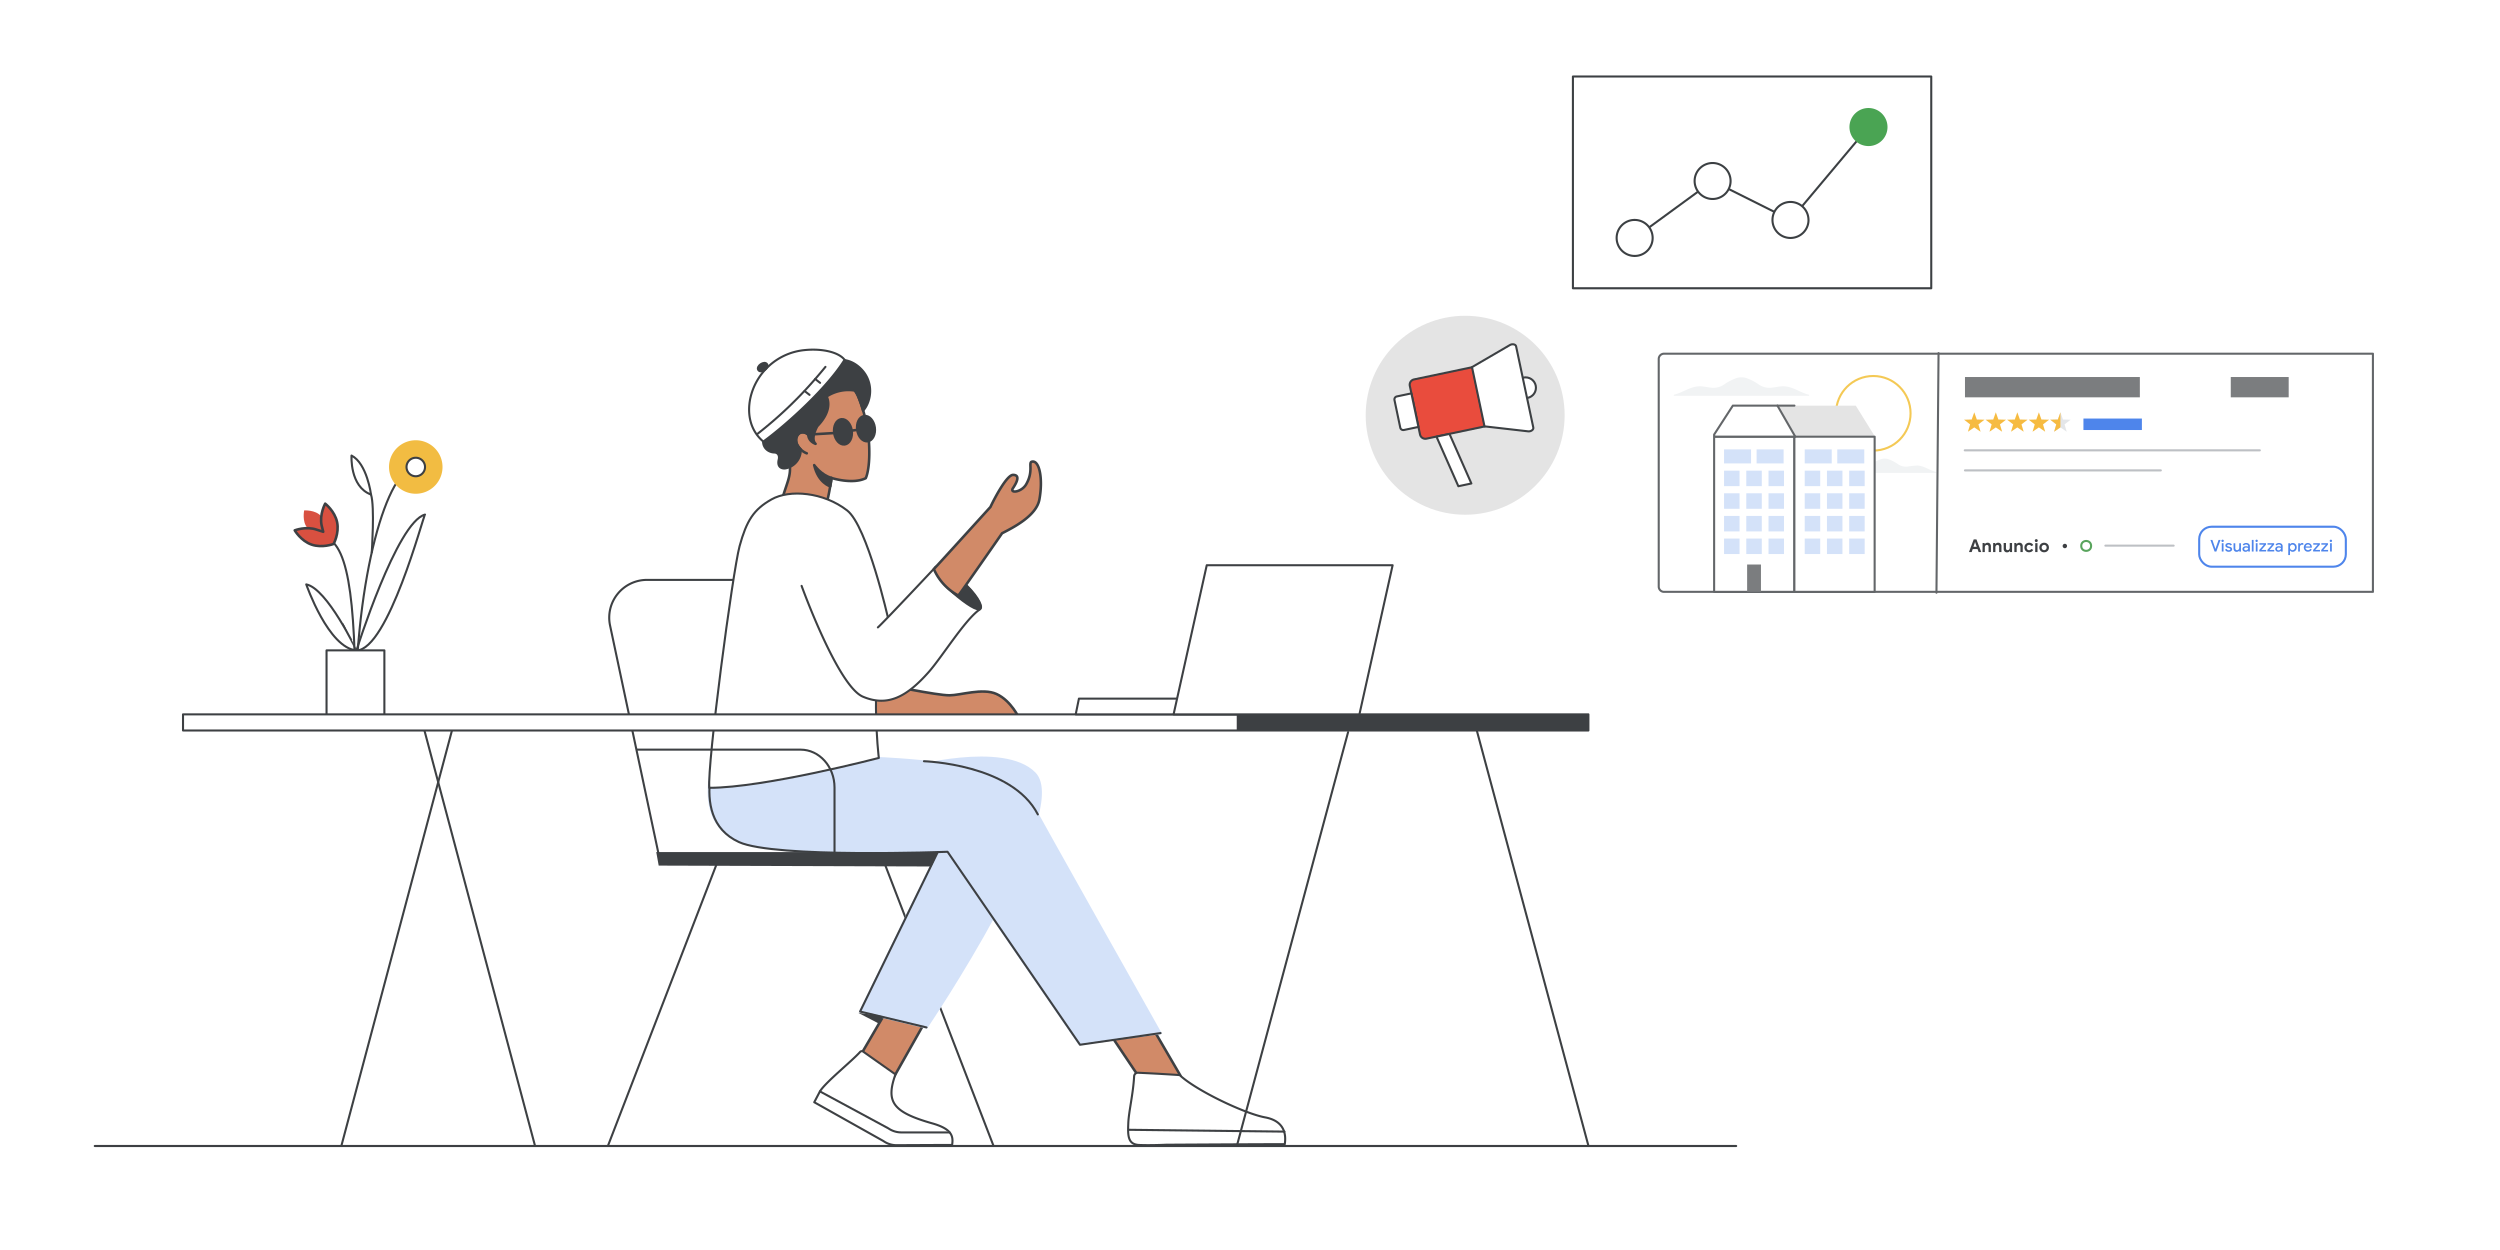 <svg xmlns="http://www.w3.org/2000/svg" viewBox="0 0 1200 600"><defs><style>.cls-1,.cls-15,.cls-28,.cls-6,.cls-9{fill:#fff;}.cls-2{fill:#d18a68;}.cls-12,.cls-13,.cls-14,.cls-2,.cls-3,.cls-4,.cls-5,.cls-6,.cls-9{stroke:#3d4043;}.cls-12,.cls-13,.cls-15,.cls-16,.cls-17,.cls-19,.cls-2,.cls-21,.cls-22,.cls-28,.cls-3,.cls-4,.cls-5,.cls-7,.cls-9{stroke-linecap:round;stroke-linejoin:round;}.cls-12,.cls-2,.cls-3,.cls-4{stroke-width:1.24px;}.cls-14,.cls-16,.cls-20,.cls-21,.cls-22,.cls-23,.cls-26,.cls-3,.cls-5{fill:none;}.cls-13,.cls-4,.cls-8{fill:#3d4043;}.cls-14,.cls-20,.cls-23,.cls-26,.cls-29,.cls-6{stroke-miterlimit:10;}.cls-29,.cls-7{fill:#d4e2f9;}.cls-7{stroke:#d4e2f9;}.cls-10{fill:#f2bc42;}.cls-11,.cls-12{fill:#d85040;}.cls-15,.cls-16,.cls-19{stroke:#3c4043;}.cls-17{fill:#4aa453;stroke:#4aa453;}.cls-18{fill:#e4e4e4;}.cls-19{fill:#e94c3d;}.cls-20{stroke:#4e85eb;}.cls-21,.cls-28{stroke:#636669;}.cls-22{stroke:#bdc0c4;}.cls-23{stroke:#58a45c;}.cls-24{fill:#4e85eb;}.cls-25{fill:#7b7d7f;}.cls-26{stroke:#f4c955;}.cls-27{fill:#f1f3f4;}.cls-29{stroke:#fff;stroke-width:0.75px;}.cls-30{fill:#f6bb41;}.cls-31{fill:#e4e6e9;}</style></defs><g id="Layer_1" data-name="Layer 1"><rect class="cls-1" x="-5" y="-5.5" width="1210" height="611"/><path class="cls-2" d="M396.64,242.24a95.34,95.34,0,0,0,2.41-12.84s10.09,3.28,16.5.14c0,0,2.35-4.47,1.55-17.41a73,73,0,0,0-5.21-22c-2.89-6.53-10.15-10.21-20.79-7-14.45,4.25-20.12,13.33-15.44,27,5.5,16.26,3.82,16.49.19,28a20.4,20.4,0,0,0,11.22,9.45A7.49,7.49,0,0,0,396.64,242.24Z"/><path class="cls-3" d="M387.88,208.61a3.87,3.87,0,0,0-3.38-1,3.75,3.75,0,0,0-2.34,4.56c.37,2,2.71,4.58,5.08,5.42"/><path class="cls-4" d="M398.53,233.43s-5.71-1.55-7.72-10.18c0,0,3.37,4.84,8.33,6.14,0,0-.13,1-.2,1.82C398.71,232.15,398.53,233.43,398.53,233.43Z"/><path class="cls-4" d="M384.27,215.69a8.83,8.83,0,0,1-7.13,9c-1.22.26-4.15-.05-3.25-4,.53-2.06-.41-3.64-2.39-3.63-2.17-.06-6.22-1.93-4.82-7.44,0,0-5.15-1.45-3.91-6.75,0,0,2.16-.66,4.6-4.51,1.61-2.66,2.64-7.57,5.5-14.27,3.45-8.23,14.31-11.72,21.72-8.33,0,0,9-6.91,17.62.44,7.67,6.59,5.9,16.56,2.07,20.79,0,0-2-7.29-3.93-9.55a19.21,19.21,0,0,0-13.65,2.89s3.7,5.88-4.42,14.21c0,0-3.49,6.07-.81,8.49,0,0-3.39-1.06-3.5-4.47a3.74,3.74,0,0,0-3.38-1c-1.32.18-2.71,1.9-2.34,4.55C382.37,213.7,384.27,215.69,384.27,215.69Z"/><path class="cls-3" d="M400.47,207.86l-12.59.75"/><path class="cls-4" d="M405.46,213.29c2.3-.32,3.78-3.27,3.32-6.59s-2.69-5.75-5-5.43-3.78,3.26-3.32,6.59S403.16,213.61,405.46,213.29Z"/><path class="cls-4" d="M416.51,211.76c2.29-.32,3.78-3.27,3.32-6.59s-2.69-5.75-5-5.43-3.78,3.26-3.32,6.59S414.21,212.08,416.51,211.76Z"/><path class="cls-3" d="M411.52,206.33l-2.74.37"/><path class="cls-5" d="M423.82,412.43l53.09,137.65"/><path class="cls-6" d="M426.41,410.13H316.16L292.83,300.25a18.12,18.12,0,0,1,17.71-21.9h73.22a18.12,18.12,0,0,1,17.71,14.33Z"/><path class="cls-5" d="M344.88,412.43l-53.1,137.65"/><path class="cls-5" d="M45.49,550.08H833.36"/><path class="cls-2" d="M454.59,440.68c3.49-4.25,19.57-3.64,19.57-3.64l-45.62,80.9-15.71-11.26C413.25,507,439.28,459.39,454.59,440.68Z"/><path class="cls-2" d="M516.16,471.47l22.45-3.17,28,48H546.26Z"/><path class="cls-7" d="M376.1,361.13l-7.62-7.39s-21.88,37.94,4.61,50.47,77.37,4,77.37,4l-37.62,77.38,31.88,7.64s70-103.69,51.92-122.09c-14.93-15.2-60.34-2.59-60.34-2.59Z"/><path class="cls-7" d="M358.75,342l-11.57,10s-19.7,39.37,6.95,51.52c17.19,7.83,100.13,4.66,100.13,4.66l63.58,92.63,39.23-4.84s-55.2-97.86-65.52-117c-6.81-12.62-69.72-15.1-69.72-15.1L410.2,337Z"/><path class="cls-8" d="M411.92,486.16,422,491.39l1.81-3.62Z"/><path class="cls-9" d="M546.24,514.92c10.25.45,20,1.12,20,1.12,8,7.48,31.27,18.51,41,20.3s10.09,8.69,9.45,12.86c-15.23,0-57.06.27-57.06.27s-7.24.36-12.82.12-5.47-4.7-5.23-10.52c.21-5.43,2.31-13.72,2.8-22.43A1.8,1.8,0,0,1,546.24,514.92Z"/><path class="cls-5" d="M616.54,543.17,542,542.3"/><path class="cls-9" d="M414.22,504.7l15.59,11c-4.54,12.93-1.81,18,17.66,23.51,9.54,2.71,10.19,6.21,9.54,10.37-5.79,0-20,.08-26.56.11a10.92,10.92,0,0,1-6.43-2l-33.18-18.62,2.73-5.2c2.65-4.38,15.56-14.72,19.26-18.92A1.13,1.13,0,0,1,414.22,504.7Z"/><path class="cls-1" d="M455.78,543.56H432.67a11,11,0,0,1-6.23-1.93l-32.87-17.75"/><path class="cls-5" d="M455.78,543.56H432.67a11,11,0,0,1-6.23-1.93l-32.87-17.75"/><path class="cls-5" d="M443.5,365.39s42.22,1.26,54.66,25.53"/><path class="cls-5" d="M444.72,493.17l-31.88-7.63L450.13,409"/><path class="cls-5" d="M347.18,351.91S328,392,354.69,404.19c17.19,7.83,100.13,4.66,100.13,4.66l63.58,92.63,38.67-5.6"/><path class="cls-8" d="M447.09,415.91l-130.92-.42L315,409H450.13Z"/><path class="cls-9" d="M204,247c-.83.63-17.63,64.85-32.9,65.25C171.1,312.18,190.48,250.59,204,247Z"/><path class="cls-5" d="M164.42,299.58c4.25,6.62,6.12,29.12,6.12,29.12"/><path class="cls-9" d="M147,280.51s10.63,30.66,24.14,31.67C171.1,312.18,157.08,282.5,147,280.51Z"/><path class="cls-5" d="M170.63,342.19c0-65.14,15.32-118,28.94-118"/><path class="cls-5" d="M170.63,342.19c0-56.07-3.48-84.61-17.1-84.61"/><path class="cls-10" d="M199.57,237a12.84,12.84,0,1,0-12.84-12.84A12.84,12.84,0,0,0,199.57,237Z"/><path class="cls-9" d="M199.57,228.6a4.44,4.44,0,1,0-4.44-4.43A4.43,4.43,0,0,0,199.57,228.6Z"/><path class="cls-9" d="M184.5,312.18H156.74V344H184.5Z"/><path class="cls-11" d="M155.62,256.11s1.12-5.34-1.56-8.4S146,245,146,245s-1.13,5.34,1.55,8.4S155.62,256.11,155.62,256.11Z"/><path class="cls-12" d="M156.09,241.75s-2.83,5.11-1.71,10.45c.19.83.77,3.06.77,3.06s-2.29-.72-3.1-1c-5.14-1.81-10.58.31-10.58.31s2.92,5.05,8.06,6.84,10.58-.31,10.58-.31,2.82-5.1,1.7-10.45S156.09,241.75,156.09,241.75Z"/><path class="cls-5" d="M178.09,237.37c1.85,5.87.36,27.36.36,27.73"/><path class="cls-9" d="M168.73,218.66s-.93,14.92,9.36,18.73C178.09,237.37,176.17,222.45,168.73,218.66Z"/><path class="cls-2" d="M455.79,333.75c5.16,0,15.92-3.62,22.49-.65,7.06,3.2,10.89,11.6,10.89,11.6l-42.9-.16-57.74.16-15.26-23.54,8.49,1.25s31.13,4.22,34.63,4.78C427.45,329,449.35,333.75,455.79,333.75Z"/><path class="cls-9" d="M406.61,245c-11.39-8.85-27.63-10.16-36.23-5.32s-12,10.16-15.38,22.47c-3.29,12.15-15.66,105.29-14.52,116,26.33,0,81.36-14.34,81.36-14.34s-5.19-41.81,4.57-66.5C426.41,297.29,416.37,252.56,406.61,245Z"/><path class="cls-1" d="M384.77,281.23s17.39,48.08,29.41,53.17,21.19-.07,31.62-11.84c6.21-7,17.24-24.87,24.22-29.83a.93.93,0,0,0,.32-.24c1.49-1.57-2.35-7.55-8.26-13s-11.73-8.69-13.2-7.12c0,0-24.68,26.31-27.49,28.78"/><path class="cls-5" d="M384.77,281.23s17.39,48.08,29.41,53.17,21.19-.07,31.62-11.84c6.21-7,17.24-24.87,24.22-29.83a.93.93,0,0,0,.32-.24c1.49-1.57-2.35-7.55-8.26-13s-11.73-8.69-13.2-7.12c0,0-24.68,26.31-27.49,28.78"/><path class="cls-13" d="M462.1,279.27c6.18,5.4,9.83,11.43,8.55,12.9s-7-2.23-13.24-7.63-9.58-10.93-8.29-12.38S455.91,273.88,462.1,279.27Z"/><path class="cls-2" d="M475.41,243.35s-26.26,28.92-27.16,29.82A26.35,26.35,0,0,0,460,285.85c.9-.91,21-29.88,21-29.88,5.25-2.72,16.48-8.28,17.92-16.25,1.81-10,0-19-3.62-18.11-1.81.46.91,4.48-2.71,10.82-2.25,3.93-8.15,4.58-6.34,1.86s3.62-6.34,0-6.34C483.38,228,477.83,238.22,475.41,243.35Z"/><path class="cls-14" d="M305.53,359.83h78.74c9,0,16.3,8.13,16.3,18.18v31"/><path class="cls-5" d="M216.94,350.63l-53.1,199.45"/><path class="cls-5" d="M647.09,351.4,593.68,550.08"/><path class="cls-5" d="M708.86,350.63l53.61,199.45"/><path class="cls-5" d="M203.73,350.63l53.1,199.45"/><path class="cls-9" d="M762.43,342.89H87.85v7.74H762.43Z"/><path class="cls-8" d="M762.37,342.89H593.63v7.74H762.37Z"/><path class="cls-9" d="M597.09,335.34H517.88l-1.54,7.55h79.21Z"/><path class="cls-9" d="M579.24,271.31h89.22l-15.94,71.58h-89.2Z"/><path class="cls-9" d="M405.39,172.69c-2.86-3.68-10.73-5.46-18.93-4.67a29.6,29.6,0,0,0-26.32,23.2c-1.57,7.66,0,15.44,6.25,20.74C378.18,203.37,397.41,185.67,405.39,172.69Z"/><path class="cls-9" d="M363.35,208.44a195.75,195.75,0,0,0,27.94-26.51q2.44-2.79,4.92-5.83"/><line class="cls-9" x1="391.29" y1="181.93" x2="393.64" y2="183.77"/><line class="cls-9" x1="386.22" y1="187.7" x2="388.57" y2="189.54"/><ellipse class="cls-4" cx="366.09" cy="176.19" rx="2.39" ry="1.56" transform="translate(-35.84 235.49) rotate(-34.09)"/><rect class="cls-15" x="755" y="36.73" width="172" height="101.64"/><path class="cls-16" d="M784.64,114.22l37.41-27.34"/><path class="cls-16" d="M822.05,86.88l37.41,18.7"/><path class="cls-16" d="M896.87,61l-37.41,44.6"/><path class="cls-15" d="M793.27,114.23a8.61,8.61,0,0,1-6.9,8.45,8.88,8.88,0,0,1-1.72.17,8.64,8.64,0,1,1,8.62-8.62Z"/><path class="cls-15" d="M830.68,86.89a8.61,8.61,0,0,1-6.9,8.45,8.19,8.19,0,0,1-1.73.17,8.63,8.63,0,1,1,8.63-8.62Z"/><path class="cls-15" d="M868.09,105.6a8.61,8.61,0,0,1-4,7.26,8.75,8.75,0,0,1-4.65,1.36,8.64,8.64,0,1,1,8.63-8.62Z"/><path class="cls-17" d="M905.5,61a8.61,8.61,0,0,1-6.9,8.44,8.25,8.25,0,0,1-1.73.17A8.63,8.63,0,1,1,905.5,61Z"/><circle class="cls-18" cx="703.28" cy="199.32" r="47.75"/><circle class="cls-9" cx="732.28" cy="186.11" r="4.97"/><path class="cls-19" d="M681.45,179.08h28.67a0,0,0,0,1,0,0v29.05a0,0,0,0,1,0,0H681.45a2.62,2.62,0,0,1-2.62-2.62V181.7A2.62,2.62,0,0,1,681.45,179.08Z" transform="translate(-24.97 146.92) rotate(-11.86)"/><path class="cls-15" d="M733.65,207.06l-21.09-2.41-6-28.43,18.35-10.69c1.16-.58,2.62-.22,2.81.7L736,205.29C736.14,206.21,735,207.12,733.65,207.06Z"/><path class="cls-15" d="M672.13,189.48h7.13a0,0,0,0,1,0,0v16.46a0,0,0,0,1,0,0h-7.13a1.48,1.48,0,0,1-1.48-1.48V191A1.48,1.48,0,0,1,672.13,189.48Z" transform="translate(-26.23 142.99) rotate(-11.86)"/><polygon class="cls-9" points="706.26 232.07 700.01 233.39 689.51 209.6 695.76 208.29 706.26 232.07"/><rect class="cls-1" x="796.19" y="169.78" width="342.31" height="114.31" transform="translate(1934.69 453.87) rotate(180)"/><rect class="cls-20" x="1055.61" y="252.83" width="70.39" height="19.18" rx="5.95"/><path class="cls-21" d="M796.19,169.78h340.27a2.54,2.54,0,0,1,2.54,2.54V281.55a2.54,2.54,0,0,1-2.54,2.54H796.19a0,0,0,0,1,0,0V169.78A0,0,0,0,1,796.19,169.78Z" transform="translate(1935.19 453.87) rotate(180)"/><line class="cls-22" x1="1010.59" y1="261.91" x2="1043.34" y2="261.91"/><circle class="cls-23" cx="1001.36" cy="262.04" r="2.37"/><line class="cls-22" x1="943.18" y1="225.79" x2="1037.19" y2="225.79"/><line class="cls-22" x1="943.08" y1="216.16" x2="1084.72" y2="216.16"/><rect class="cls-24" x="1000.05" y="200.9" width="28.06" height="5.51"/><rect class="cls-25" x="1070.77" y="180.97" width="27.8" height="9.75"/><rect class="cls-25" x="943.19" y="180.97" width="83.94" height="9.75"/><circle class="cls-26" cx="899.17" cy="198.38" r="17.9"/><path class="cls-27" d="M868.17,189.44c-4-1-7.45-3.75-11.61-4-2.23-.15-4.39.53-6.6.69a8.94,8.94,0,0,1-5.71-1.55,24.59,24.59,0,0,0-6-3.11,7.39,7.39,0,0,0-2.08-.36h-.55a7.33,7.33,0,0,0-2.08.36,24.65,24.65,0,0,0-6,3.11,8.89,8.89,0,0,1-5.7,1.55c-2.21-.16-4.37-.84-6.6-.69-4.17.29-7.6,3-11.61,4a.28.28,0,0,0,.08.56h64.33A.28.28,0,0,0,868.17,189.44Z"/><path class="cls-27" d="M929.38,226.57c-3.08-.79-5.71-2.88-8.91-3.11a35.9,35.9,0,0,0-5.06.54,6.83,6.83,0,0,1-4.38-1.2,19.07,19.07,0,0,0-4.59-2.38,5.34,5.34,0,0,0-1.6-.28h-.42a5.33,5.33,0,0,0-1.59.28,18.88,18.88,0,0,0-4.59,2.38,6.85,6.85,0,0,1-4.38,1.2,35.9,35.9,0,0,0-5.06-.54c-3.2.23-5.83,2.32-8.92,3.11a.22.22,0,0,0,.06.43h49.38A.22.22,0,0,0,929.38,226.57Z"/><rect class="cls-28" x="822.78" y="209.61" width="38.53" height="74.49"/><polygon class="cls-18" points="890.79 194.73 852.68 194.73 861.9 209.58 900 209.58 890.79 194.73"/><rect class="cls-28" x="861.3" y="209.61" width="38.53" height="74.49"/><rect class="cls-25" x="838.62" y="270.97" width="6.64" height="13.07"/><path class="cls-28" d="M822.88,208.44l8.89-13.74h21.4l8.56,14.88H823.49A.74.74,0,0,1,822.88,208.44Z"/><rect class="cls-29" x="827.17" y="225.54" width="8.19" height="8.19"/><rect class="cls-29" x="837.84" y="225.54" width="8.19" height="8.19"/><rect class="cls-29" x="848.51" y="225.54" width="8.19" height="8.19"/><rect class="cls-29" x="827.17" y="215.33" width="13.72" height="7.49"/><rect class="cls-29" x="842.79" y="215.33" width="13.72" height="7.49"/><rect class="cls-29" x="827.17" y="236.4" width="8.19" height="8.19"/><rect class="cls-29" x="837.84" y="236.4" width="8.19" height="8.19"/><rect class="cls-29" x="848.51" y="236.4" width="8.19" height="8.19"/><rect class="cls-29" x="827.17" y="247.27" width="8.19" height="8.19"/><rect class="cls-29" x="837.84" y="247.27" width="8.19" height="8.19"/><rect class="cls-29" x="848.51" y="247.27" width="8.19" height="8.19"/><rect class="cls-29" x="827.17" y="258.13" width="8.19" height="8.19"/><rect class="cls-29" x="837.84" y="258.13" width="8.19" height="8.19"/><rect class="cls-29" x="848.51" y="258.13" width="8.19" height="8.19"/><rect class="cls-29" x="865.89" y="225.54" width="8.19" height="8.19"/><rect class="cls-29" x="876.56" y="225.54" width="8.19" height="8.19"/><rect class="cls-29" x="887.23" y="225.54" width="8.19" height="8.19"/><rect class="cls-29" x="865.89" y="215.33" width="13.72" height="7.49"/><rect class="cls-29" x="881.51" y="215.33" width="13.72" height="7.49"/><rect class="cls-29" x="865.89" y="236.4" width="8.19" height="8.19"/><rect class="cls-29" x="876.56" y="236.4" width="8.19" height="8.19"/><rect class="cls-29" x="887.23" y="236.4" width="8.19" height="8.19"/><rect class="cls-29" x="865.89" y="247.27" width="8.19" height="8.19"/><rect class="cls-29" x="876.56" y="247.27" width="8.19" height="8.19"/><rect class="cls-29" x="887.23" y="247.27" width="8.19" height="8.19"/><rect class="cls-29" x="865.89" y="258.13" width="8.19" height="8.19"/><rect class="cls-29" x="876.56" y="258.13" width="8.19" height="8.19"/><rect class="cls-29" x="887.23" y="258.13" width="8.19" height="8.19"/><line class="cls-28" x1="853.17" y1="194.7" x2="861.32" y2="194.7"/><polygon class="cls-30" points="947.65 197.9 948.88 201.36 952.55 201.46 949.64 203.71 950.68 207.23 947.65 205.15 944.61 207.23 945.65 203.71 942.74 201.46 946.41 201.36 947.65 197.9"/><polygon class="cls-30" points="957.99 197.9 959.22 201.36 962.89 201.46 959.98 203.71 961.02 207.23 957.99 205.15 954.95 207.23 955.99 203.71 953.08 201.46 956.75 201.36 957.99 197.9"/><polygon class="cls-30" points="968.32 197.9 969.55 201.36 973.23 201.46 970.32 203.71 971.36 207.23 968.32 205.15 965.29 207.23 966.33 203.71 963.42 201.46 967.09 201.36 968.32 197.9"/><polygon class="cls-30" points="978.66 197.9 979.89 201.36 983.57 201.46 980.65 203.71 981.69 207.23 978.66 205.15 975.63 207.23 976.67 203.71 973.76 201.46 977.43 201.36 978.66 197.9"/><polygon class="cls-31" points="989 197.9 990.23 201.36 993.9 201.46 990.99 203.71 992.03 207.23 989 205.15 985.97 207.23 987.01 203.71 984.1 201.46 987.77 201.36 989 197.9"/><polygon class="cls-30" points="989 205.15 985.97 207.23 987.01 203.71 984.1 201.46 987.77 201.36 989 197.9 989 205.15"/><line class="cls-21" x1="930.5" y1="169.5" x2="929.5" y2="284.5"/><path class="cls-8" d="M990.6,263a1.21,1.21,0,0,1-.39-.39,1.08,1.08,0,0,1-.14-.53,1.1,1.1,0,0,1,.14-.53,1.09,1.09,0,0,1,.39-.38,1,1,0,0,1,.53-.14,1,1,0,0,1,.52.14,1,1,0,0,1,.39.38,1.1,1.1,0,0,1,.14.53,1.08,1.08,0,0,1-.14.53,1.12,1.12,0,0,1-.39.39,1,1,0,0,1-.52.14A1.08,1.08,0,0,1,990.6,263Z"/></g><g id="Layer_2" data-name="Layer 2"><path class="cls-24" d="M1061,259.16h.94l1.26,3.71.19.63h0l.21-.63,1.32-3.71h.93l-2,5.58H1063Z"/><path class="cls-24" d="M1066.45,260a.56.56,0,0,1-.17-.4.54.54,0,0,1,.17-.4.55.55,0,0,1,.4-.16.54.54,0,0,1,.4.16.54.54,0,0,1,.17.4.56.56,0,0,1-.17.4.54.54,0,0,1-.4.17A.56.56,0,0,1,1066.45,260Zm0,.75h.84v4h-.84Z"/><path class="cls-24" d="M1068.65,264.56a1.51,1.51,0,0,1-.62-.77l.75-.32a1.13,1.13,0,0,0,.4.48,1.07,1.07,0,0,0,.59.17,1.19,1.19,0,0,0,.56-.12.38.38,0,0,0,.22-.36.4.4,0,0,0-.19-.35,1.62,1.62,0,0,0-.59-.22l-.48-.11a1.81,1.81,0,0,1-.79-.41,1,1,0,0,1-.31-.75,1,1,0,0,1,.21-.61,1.35,1.35,0,0,1,.55-.41,1.9,1.9,0,0,1,.76-.14,2.15,2.15,0,0,1,1,.21,1.29,1.29,0,0,1,.6.64l-.72.33a.86.86,0,0,0-.85-.47.91.91,0,0,0-.49.12.35.35,0,0,0-.2.31c0,.24.2.4.6.51l.58.14a2,2,0,0,1,.89.44,1,1,0,0,1,.3.74,1,1,0,0,1-.22.65,1.43,1.43,0,0,1-.59.45,2.18,2.18,0,0,1-.82.15A1.92,1.92,0,0,1,1068.65,264.56Z"/><path class="cls-24" d="M1072.48,264.43a1.74,1.74,0,0,1-.38-1.21v-2.46h.84v2.35a1,1,0,0,0,.23.73.76.76,0,0,0,.6.25,1,1,0,0,0,.56-.16,1.14,1.14,0,0,0,.37-.44,1.45,1.45,0,0,0,.13-.59v-2.14h.83v4h-.79v-.54h0a1.32,1.32,0,0,1-.52.47,1.46,1.46,0,0,1-.74.19A1.35,1.35,0,0,1,1072.48,264.43Z"/><path class="cls-24" d="M1077.09,264.69a1.27,1.27,0,0,1-.71-1.16,1.23,1.23,0,0,1,.22-.72,1.55,1.55,0,0,1,.6-.46,2.16,2.16,0,0,1,.83-.15,3,3,0,0,1,.63.06,3.11,3.11,0,0,1,.46.15v-.21a.77.77,0,0,0-.28-.62,1.07,1.07,0,0,0-.72-.23,1.27,1.27,0,0,0-.58.13,1.23,1.23,0,0,0-.44.37l-.58-.44a1.67,1.67,0,0,1,.69-.57,2,2,0,0,1,.93-.2,2,2,0,0,1,1.33.42,1.53,1.53,0,0,1,.47,1.19v2.49h-.82v-.49h0a1.32,1.32,0,0,1-.49.44,1.53,1.53,0,0,1-.72.17A1.74,1.74,0,0,1,1077.09,264.69Zm1.49-.67a1.05,1.05,0,0,0,.4-.41,1.15,1.15,0,0,0,.14-.55,1.68,1.68,0,0,0-.43-.17,2.07,2.07,0,0,0-.5-.06,1.14,1.14,0,0,0-.73.19.65.65,0,0,0-.23.52.59.59,0,0,0,.21.46.84.84,0,0,0,.57.17A1.16,1.16,0,0,0,1078.58,264Z"/><path class="cls-24" d="M1080.87,259.16h.84v5.58h-.84Z"/><path class="cls-24" d="M1082.78,260a.56.56,0,0,1-.17-.4.54.54,0,0,1,.17-.4.55.55,0,0,1,.4-.16.54.54,0,0,1,.4.16.54.54,0,0,1,.17.4.56.56,0,0,1-.17.4.54.54,0,0,1-.4.17A.56.56,0,0,1,1082.78,260Zm0,.75h.84v4h-.84Z"/><path class="cls-24" d="M1084.44,264l2.22-2.55h-2.15v-.73h3.18v.7l-2.21,2.54h2.27v.74h-3.31Z"/><path class="cls-24" d="M1088.33,264l2.22-2.55h-2.15v-.73h3.18v.7l-2.21,2.54h2.27v.74h-3.31Z"/><path class="cls-24" d="M1092.83,264.69a1.25,1.25,0,0,1-.52-.47,1.32,1.32,0,0,1-.19-.69,1.23,1.23,0,0,1,.22-.72,1.52,1.52,0,0,1,.59-.46,2.24,2.24,0,0,1,.84-.15,3.06,3.06,0,0,1,.63.06,3.56,3.56,0,0,1,.46.15v-.21a.77.77,0,0,0-.28-.62,1.08,1.08,0,0,0-.73-.23,1.25,1.25,0,0,0-.57.13,1.15,1.15,0,0,0-.44.37l-.58-.44a1.61,1.61,0,0,1,.69-.57,2,2,0,0,1,.93-.2,2,2,0,0,1,1.33.42,1.53,1.53,0,0,1,.47,1.19v2.49h-.82v-.49h0a1.41,1.41,0,0,1-.49.44,1.53,1.53,0,0,1-.72.17A1.74,1.74,0,0,1,1092.83,264.69Zm1.48-.67a1,1,0,0,0,.4-.41,1.06,1.06,0,0,0,.15-.55,1.84,1.84,0,0,0-.43-.17,2.1,2.1,0,0,0-.51-.06,1.13,1.13,0,0,0-.72.19.65.65,0,0,0-.23.52.59.59,0,0,0,.21.46.83.83,0,0,0,.56.17A1.1,1.1,0,0,0,1094.31,264Z"/><path class="cls-24" d="M1098.39,260.76h.8v.54h0a1.37,1.37,0,0,1,.51-.47,1.52,1.52,0,0,1,.77-.19,1.79,1.79,0,0,1,1,.27,1.85,1.85,0,0,1,.69.75,2.28,2.28,0,0,1,.25,1.09,2.3,2.3,0,0,1-.25,1.09,1.85,1.85,0,0,1-.69.75,1.79,1.79,0,0,1-1,.27,1.52,1.52,0,0,1-1.28-.65h0l0,.55v1.66h-.84Zm2.59,3.16a1.17,1.17,0,0,0,.44-.47,1.45,1.45,0,0,0,.17-.7,1.42,1.42,0,0,0-.17-.7,1.11,1.11,0,0,0-.44-.47,1.11,1.11,0,0,0-1.18,0,1.14,1.14,0,0,0-.45.47,1.42,1.42,0,0,0-.16.7,1.45,1.45,0,0,0,.16.7,1.2,1.2,0,0,0,.45.47,1.11,1.11,0,0,0,1.18,0Z"/><path class="cls-24" d="M1103.15,260.76h.8v.59h0a1.07,1.07,0,0,1,.46-.51,1.26,1.26,0,0,1,.7-.2,1.42,1.42,0,0,1,.48.08v.87a1.42,1.42,0,0,0-.61-.14.93.93,0,0,0-.74.34,1.28,1.28,0,0,0-.29.84v2.11h-.84Z"/><path class="cls-24" d="M1106.82,264.59a1.86,1.86,0,0,1-.72-.75,2.16,2.16,0,0,1-.27-1.08,2.28,2.28,0,0,1,.26-1.06,2.1,2.1,0,0,1,.7-.78,1.89,1.89,0,0,1,1-.28,1.94,1.94,0,0,1,1,.26,1.73,1.73,0,0,1,.67.72,2.31,2.31,0,0,1,.23,1,1.87,1.87,0,0,1,0,.27h-3.07a1.24,1.24,0,0,0,.41.87,1.16,1.16,0,0,0,.81.31,1.24,1.24,0,0,0,.66-.17,1.33,1.33,0,0,0,.44-.47l.69.34a2,2,0,0,1-.73.77,2,2,0,0,1-1.08.28A2,2,0,0,1,1106.82,264.59Zm2.09-2.29a1,1,0,0,0-.14-.44.89.89,0,0,0-.36-.36,1.08,1.08,0,0,0-.59-.15,1,1,0,0,0-.71.26,1.26,1.26,0,0,0-.4.69Z"/><path class="cls-24" d="M1110.29,264l2.21-2.55h-2.14v-.73h3.17v.7l-2.21,2.54h2.27v.74h-3.3Z"/><path class="cls-24" d="M1114.18,264l2.21-2.55h-2.14v-.73h3.17v.7l-2.21,2.54h2.27v.74h-3.3Z"/><path class="cls-24" d="M1118.43,260a.56.56,0,0,1-.17-.4.54.54,0,0,1,.17-.4.54.54,0,0,1,.4-.16.55.55,0,0,1,.4.16.54.54,0,0,1,.17.4.58.58,0,0,1-.57.57A.54.54,0,0,1,1118.43,260Zm0,.75h.84v4h-.84Z"/><path class="cls-8" d="M947.38,258.9h1.31L951,265h-1.26l-.51-1.45h-2.32l-.51,1.45H945.1Zm1.45,3.57-.54-1.53-.22-.73H948l-.22.73-.54,1.53Z"/><path class="cls-8" d="M951.64,260.65h1v.54h.07a1.34,1.34,0,0,1,.55-.5,1.68,1.68,0,0,1,.77-.18,1.47,1.47,0,0,1,1.19.48,1.9,1.9,0,0,1,.41,1.29V265h-1.12v-2.55a.94.94,0,0,0-.21-.65.78.78,0,0,0-.59-.23.9.9,0,0,0-.73.35,1.39,1.39,0,0,0-.27.87V265h-1.11Z"/><path class="cls-8" d="M956.72,260.65h1v.54h.07a1.34,1.34,0,0,1,.55-.5,1.65,1.65,0,0,1,.77-.18,1.49,1.49,0,0,1,1.19.48,1.9,1.9,0,0,1,.4,1.29V265h-1.11v-2.55a.94.94,0,0,0-.21-.65.78.78,0,0,0-.59-.23.9.9,0,0,0-.73.35,1.39,1.39,0,0,0-.27.87V265h-1.11Z"/><path class="cls-8" d="M962.17,264.62a2,2,0,0,1-.41-1.35v-2.62h1.11v2.49a1.05,1.05,0,0,0,.21.69.69.69,0,0,0,.56.25.94.94,0,0,0,.76-.35,1.38,1.38,0,0,0,.27-.88v-2.2h1.12V265h-1v-.54h-.07a1.35,1.35,0,0,1-.54.49,1.72,1.72,0,0,1-.78.18A1.45,1.45,0,0,1,962.17,264.62Z"/><path class="cls-8" d="M966.87,260.65h1v.54H968a1.34,1.34,0,0,1,.55-.5,1.71,1.71,0,0,1,.77-.18,1.47,1.47,0,0,1,1.19.48,1.9,1.9,0,0,1,.41,1.29V265h-1.11v-2.55a.94.94,0,0,0-.22-.65.78.78,0,0,0-.59-.23.87.87,0,0,0-.72.35,1.34,1.34,0,0,0-.28.87V265h-1.11Z"/><path class="cls-8" d="M972.81,264.81A2.13,2.13,0,0,1,972,264a2.43,2.43,0,0,1-.29-1.18,2.47,2.47,0,0,1,.29-1.19,2.17,2.17,0,0,1,.81-.81,2.32,2.32,0,0,1,1.17-.3,2.35,2.35,0,0,1,1.24.31,1.78,1.78,0,0,1,.74.88l-1,.42a1,1,0,0,0-1-.58,1.08,1.08,0,0,0-.83.35,1.45,1.45,0,0,0,0,1.84,1.08,1.08,0,0,0,.83.35,1.06,1.06,0,0,0,1-.61l1,.44a2.07,2.07,0,0,1-.8.88,2.55,2.55,0,0,1-2.4,0Z"/><path class="cls-8" d="M976.92,260a.69.69,0,0,1-.21-.51.66.66,0,0,1,.21-.5.72.72,0,0,1,1,0,.69.69,0,0,1,.2.5.73.73,0,0,1-.2.51.72.72,0,0,1-1,0Zm0,.69H978V265h-1.11Z"/><path class="cls-8" d="M980,264.8a2,2,0,0,1-.82-.82,2.43,2.43,0,0,1,0-2.34,2,2,0,0,1,.82-.83,2.34,2.34,0,0,1,1.19-.3,2.36,2.36,0,0,1,1.19.3,2.18,2.18,0,0,1,.82.83,2.51,2.51,0,0,1,0,2.34,2.15,2.15,0,0,1-.82.82,2.36,2.36,0,0,1-1.19.3A2.34,2.34,0,0,1,980,264.8Zm1.78-.87a1.24,1.24,0,0,0,.44-.44,1.48,1.48,0,0,0,.16-.68,1.41,1.41,0,0,0-.16-.67,1.16,1.16,0,0,0-.44-.44,1.18,1.18,0,0,0-.59-.16,1.21,1.21,0,0,0-.59.16,1.16,1.16,0,0,0-.44.44,1.3,1.3,0,0,0-.16.67,1.33,1.33,0,0,0,.16.67,1.19,1.19,0,0,0,.44.45,1.2,1.2,0,0,0,.59.15A1.18,1.18,0,0,0,981.75,263.93Z"/></g></svg>